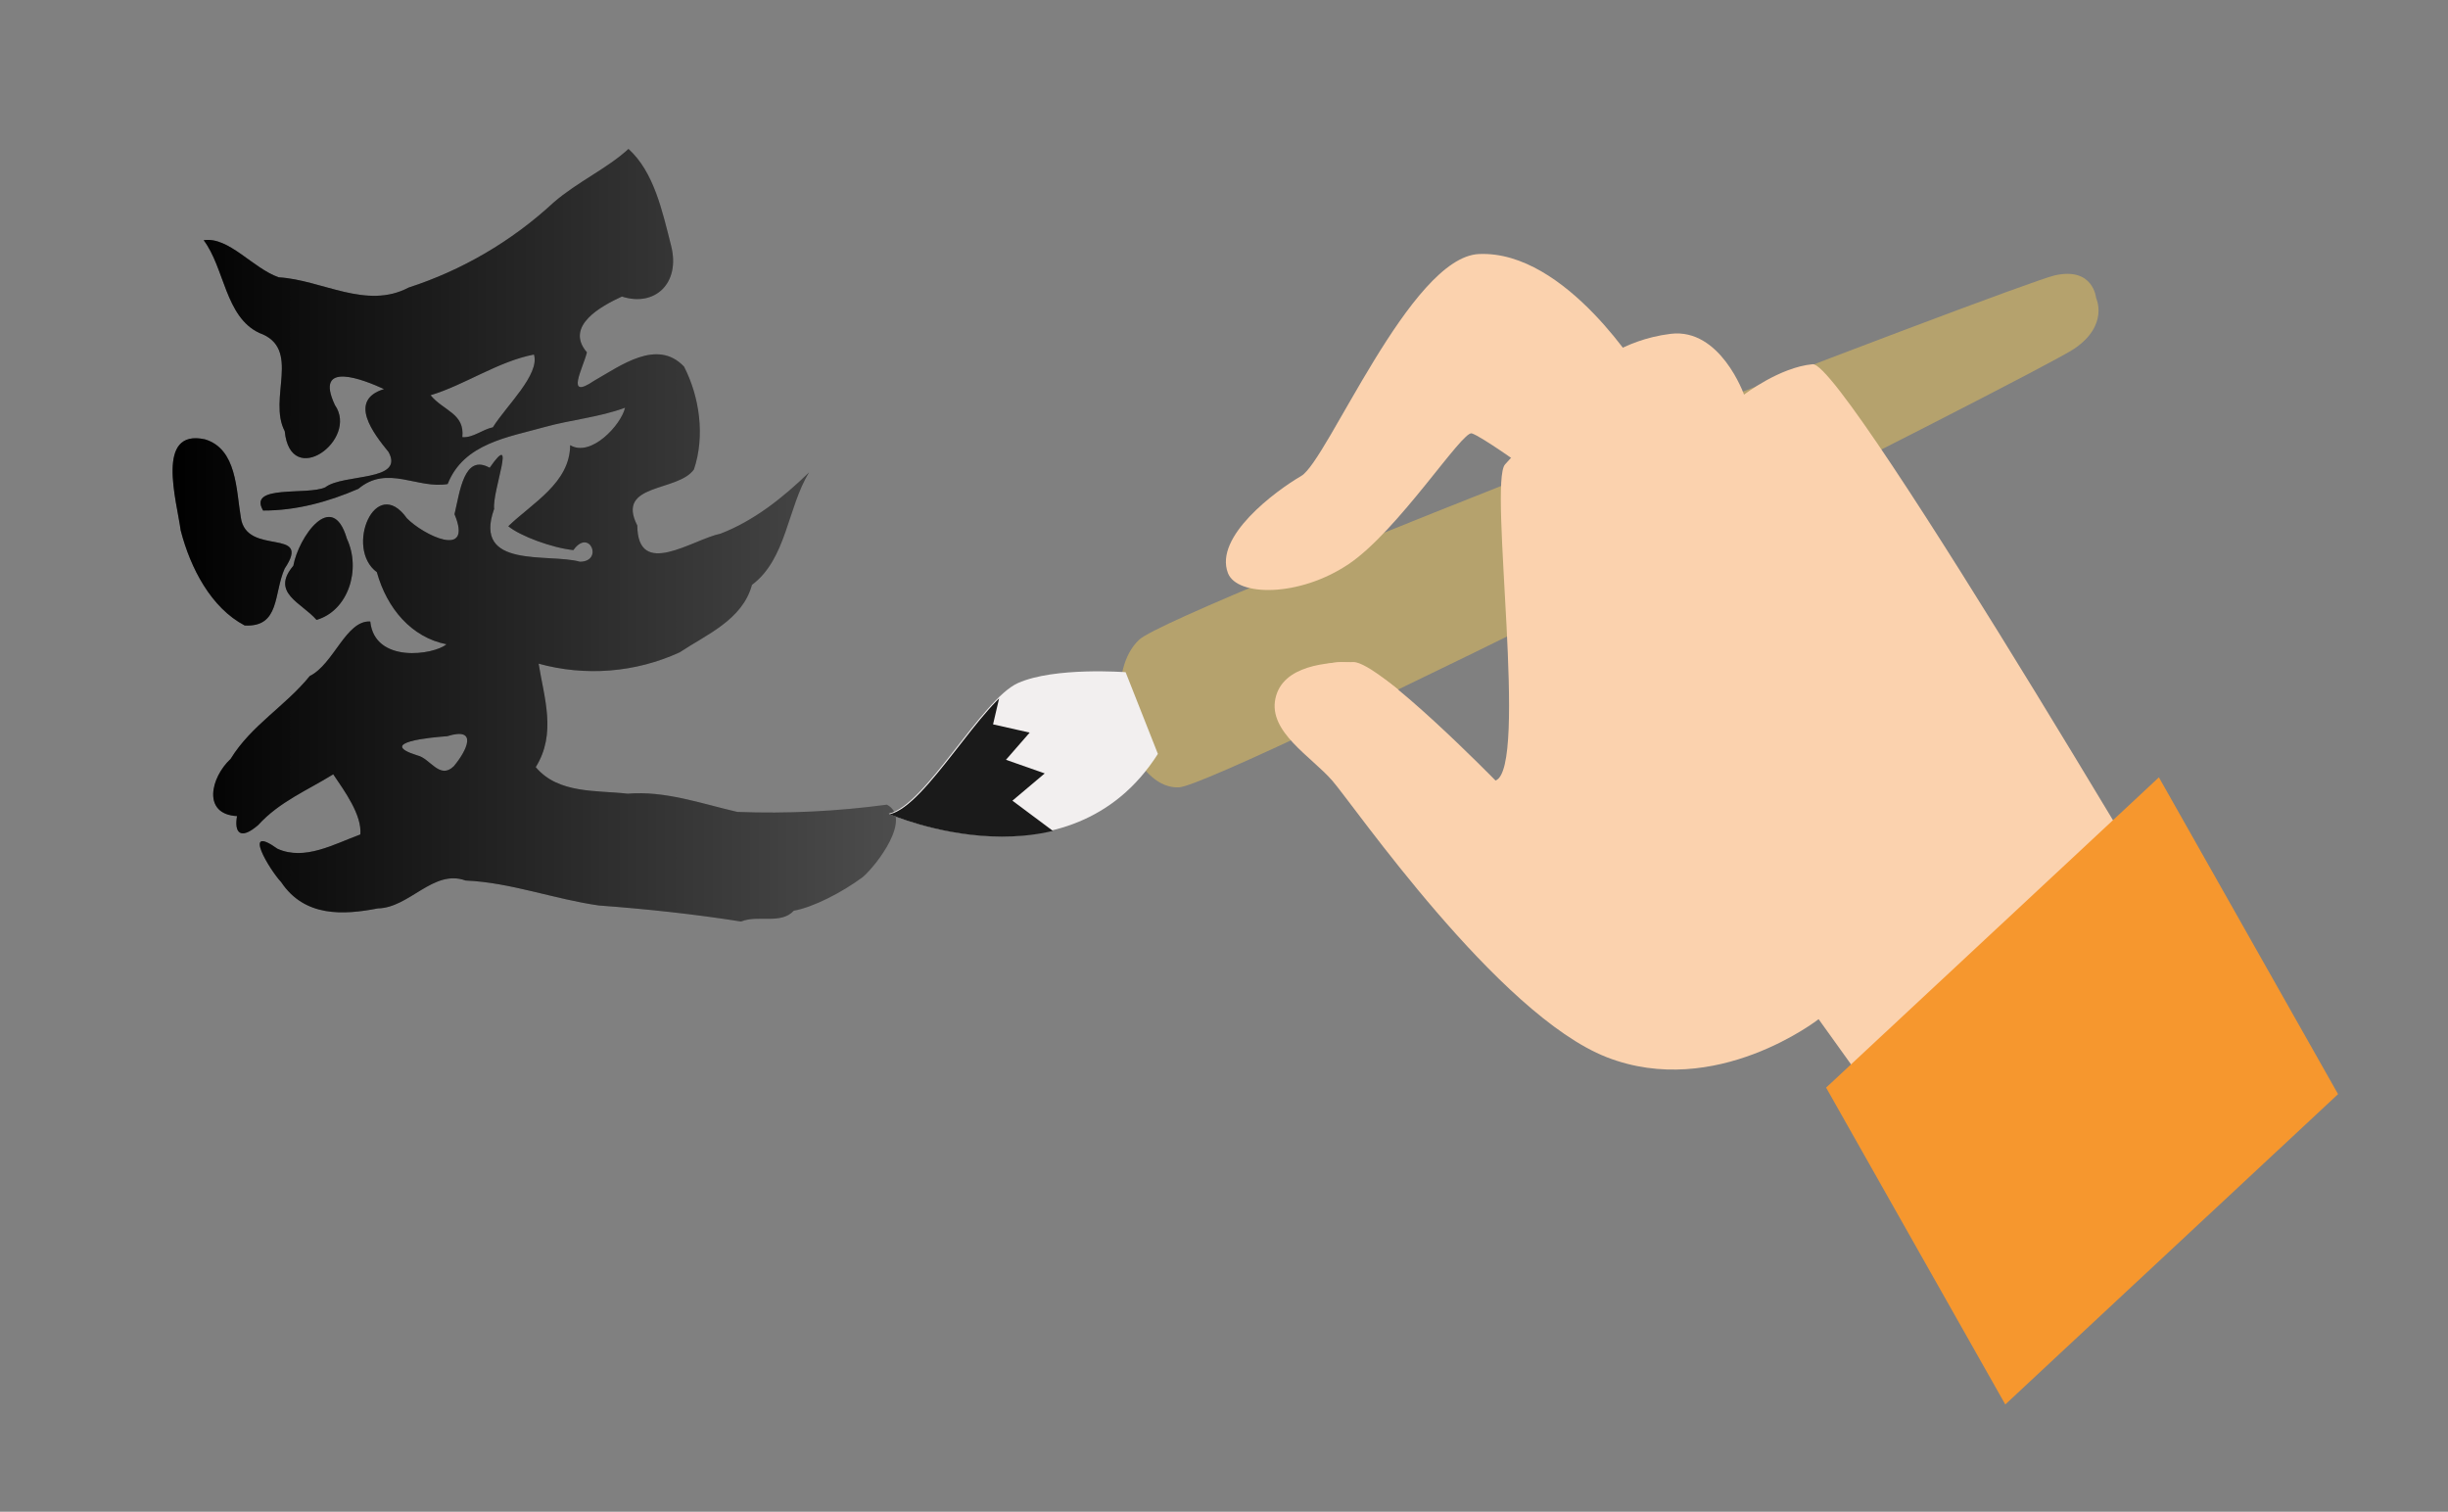 <?xml version="1.0" encoding="UTF-8" standalone="no"?>
<svg
   xmlns:dc="http://purl.org/dc/elements/1.1/"
   xmlns:cc="http://creativecommons.org/ns#"
   xmlns:rdf="http://www.w3.org/1999/02/22-rdf-syntax-ns#"
   xmlns:svg="http://www.w3.org/2000/svg"
   xmlns="http://www.w3.org/2000/svg"
   xmlns:xlink="http://www.w3.org/1999/xlink"
   viewBox="0 0 2161.413 1334.65"
   height="1334.65"
   width="2161.413"
   xml:space="preserve"
   version="1.1"
   id="svg2"><rect x="0" y="0" width="2161.413" height="1334.65" fill="#808080" stroke="none"/><defs
     id="defs6"><linearGradient
       id="linearGradient4391"><stop
         id="stop4393"
         offset="0"
         style="stop-color:#000000;stop-opacity:1;" /><stop
         id="stop4395"
         offset="1"
         style="stop-color:#000000;stop-opacity:0;" /></linearGradient><clipPath
       id="clipPath16"
       clipPathUnits="userSpaceOnUse"><path
         id="path18"
         d="m 0,1067.716 1729.134,0 L 1729.134,0 0,0 0,1067.716 Z" /></clipPath><clipPath
       id="clipPath32"
       clipPathUnits="userSpaceOnUse"><path
         id="path34"
         d="m 705.478,928.575 c 0,0 -16.918,7.609 -41.358,0.127 l 0,0 c -24.427,-7.495 -50.66,-41.948 -50.66,-41.948 l 0,0 c 0,0 41.919,-10.927 65.756,-1.737 l 0,0 c 23.835,9.19 32.456,25.615 32.456,25.615 l 0,0 26.986,9.309 -3.263,9.443 0.316,-0.935 -3.248,9.443 -26.985,-9.317 z" /></clipPath><clipPath
       id="clipPath44"
       clipPathUnits="userSpaceOnUse"><path
         id="path46"
         d="m 0,1067.716 1729.134,0 L 1729.134,0 0,0 0,1067.716 Z" /></clipPath><clipPath
       id="clipPath72"
       clipPathUnits="userSpaceOnUse"><path
         id="path74"
         d="m 46.368,931.838 -32.195,-24.011 34.65,-8.242 406.061,119.546 -9.014,30.34 L 46.368,931.838 Z" /></clipPath><clipPath
       id="clipPath88"
       clipPathUnits="userSpaceOnUse"><path
         id="path90"
         d="m 0,1067.716 1729.134,0 L 1729.134,0 0,0 0,1067.716 Z" /></clipPath><clipPath
       id="clipPath112"
       clipPathUnits="userSpaceOnUse"><path
         id="path114"
         d="M 51.263,315.583 67.57,262.166 411.368,372.72 362.396,417.452 51.263,315.583 Z" /></clipPath><clipPath
       id="clipPath124"
       clipPathUnits="userSpaceOnUse"><path
         id="path126"
         d="m 0,1067.716 1729.134,0 L 1729.134,0 0,0 0,1067.716 Z" /></clipPath><clipPath
       id="clipPath160"
       clipPathUnits="userSpaceOnUse"><path
         id="path162"
         d="m 1273.362,925.421 c -12.226,-4.274 -30.964,-31.922 -43.199,-34.045 l 0,0 c 0,0 60.483,-20.588 90,15.588 l 0,0 -10.793,21.284 c 0,0 -3.831,0.23 -9.208,0.23 l 0,0 c -8.017,0 -19.472,-0.511 -26.8,-3.057" /></clipPath><clipPath
       id="clipPath172"
       clipPathUnits="userSpaceOnUse"><path
         id="path174"
         d="m 0,1067.716 1729.134,0 L 1729.134,0 0,0 0,1067.716 Z" /></clipPath><linearGradient
       gradientTransform="translate(-17.324,20.108)"
       gradientUnits="userSpaceOnUse"
       y2="-70.269"
       x2="-53.562"
       y1="-70.269"
       x1="-283.527"
       id="linearGradient4397"
       xlink:href="#linearGradient4391" /></defs><g
     transform="matrix(1.25,0,0,-1.25,0,1334.65)"
     id="g10"><g
       transform="matrix(2.112,0,0,2.711,790.356,560.5)"
       id="g176"><path
         id="path178"
         style="fill:#b5a26d;fill-opacity:1;fill-rule:nonzero;stroke:none"
         d="m 0,0 c 0,0 6.363,-18.407 20.031,-18.035 13.669,0.387 287.86,108.092 299.511,114.293 11.651,6.188 7.27,13.184 7.27,13.184 0,0 -0.879,8.206 -13.859,5.906 C 299.967,113.028 17.725,28.582 6.742,20.426 -4.247,12.305 2.109,-6.117 2.109,-6.117" /><g
         id="g4444"><g
           transform="scale(1.052,-0.95)"
           style="font-style:normal;font-weight:normal;font-size:145.158px;line-height:125%;font-family:sans-serif;letter-spacing:0px;word-spacing:0px;fill:#4d4d4d;fill-opacity:1;stroke:none;stroke-width:1px;stroke-linecap:butt;stroke-linejoin:miter;stroke-opacity:1"
           id="text4380"><path
             style="font-style:normal;font-variant:normal;font-weight:normal;font-stretch:normal;font-family:'sweet heavy calligraphy';-inkscape-font-specification:'sweet heavy calligraphy';fill:#4d4d4d"
             d="m -120.127,55.776 c -14.96,-2.041 -30.051,-3.433 -45.179,-4.402 -14.235,-1.73 -27.997,-6.307 -42.428,-6.849 -10.211,-3.212 -17.837,7.504 -27.848,7.647 -11.042,1.848 -23.308,2.404 -30.74,-7.191 -3.685,-3.356 -12.656,-16.226 -1.185,-9.157 8.639,3.335 17.84,-1.223 26.344,-3.925 0.541,-5.372 -5.027,-11.896 -8.619,-16.5 -8.147,4.375 -17.099,7.496 -23.858,13.914 -5.705,4.261 -7.645,2.054 -6.726,-2.447 -11.095,-0.508 -8.438,-10.546 -2.036,-15.693 6.579,-9.238 17.36,-14.431 25.161,-22.728 7.64,-3.248 11.478,-15.3 19.226,-14.952 1.394,11.638 20.305,9.157 24.229,6.247 -11.094,-1.882 -18.918,-9.806 -22.131,-19.774 -10.295,-6.53 -0.511,-26.927 9.54,-14.787 5.146,4.572 21.167,11.384 15.148,-1.111 1.7,-6.135 3.019,-16.666 11.177,-12.73 8.776,-10.872 0.752,6.44 1.418,11.284 -6.894,16.612 17.316,12.073 27.287,14.485 7.582,-0.046 3.024,-9.373 -2.095,-3.188 -6.731,-0.602 -16.906,-3.839 -20.688,-6.551 7.688,-6.39 19.596,-11.882 19.667,-22.221 6.699,3.419 16.254,-5.657 17.454,-10.272 -8.254,2.627 -17.086,3.258 -25.686,5.321 -11.28,2.747 -25.618,4.407 -30.71,15.604 -9.577,1.448 -19.155,-5.395 -28.395,1.316 -9.656,3.618 -19.905,5.989 -30.277,5.949 -4.974,-7.239 14.115,-4.079 19.787,-6.373 5.733,-3.797 25.316,-1.495 20.094,-9.679 -4.823,-5.115 -13.014,-14.183 -1.434,-17.252 -6.33,-2.522 -22.41,-8.081 -15.616,4.387 7.646,9.484 -14.118,23.241 -15.954,7.166 -5.461,-8.975 5.517,-22.762 -8.094,-26.952 -10.849,-4.393 -11.017,-17.814 -17.675,-25.423 7.94,-1.062 15.618,7.699 23.86,10.172 13.776,0.705 27.796,8.966 41.316,2.803 16.887,-4.722 32.624,-12.595 46.086,-23.337 7.729,-5.758 16.912,-9.221 23.783,-14.675 8.078,6.319 10.733,16.939 13.559,26.557 3.024,10.248 -5.137,16.853 -15.638,13.924 -6.571,2.598 -18.314,8.088 -11.133,15.302 -1.238,4.37 -7.036,13.259 2.246,7.816 8.389,-4.102 20.067,-11.702 28.626,-3.91 4.956,8.296 6.721,19.102 3.146,28.214 -5.119,6.239 -24.947,3.686 -18.001,15.371 0.133,14.768 17.571,3.813 26.487,2.227 10.599,-3.532 19.826,-9.847 28.115,-16.794 -6.909,9.792 -7.155,23.762 -18.144,30.843 -3.039,9.662 -14.577,13.662 -22.925,18.475 -14.082,5.609 -30.1,6.667 -44.902,3.132 1.717,9.318 5.762,19.178 -0.923,28.373 7.171,7.391 19.401,6.304 29.229,7.29 11.902,-0.858 23.416,2.719 34.854,4.994 15.886,0.522 31.721,-0.152 47.555,-1.986 8.185,3.666 -3.137,16.507 -7.698,19.885 -6.708,4.273 -15.808,8.266 -21.894,9.198 -4.149,3.87 -11.282,1.046 -16.757,2.96 z M -211.486,13.216 c 4.267,-4.364 7.837,-10.937 -2.085,-8.26 -4.829,0.293 -22.78,1.666 -9.53,5.248 4.128,0.771 7.124,6.746 11.615,3.012 z m -66.443,-38.631 c -10.668,-4.828 -17.244,-15.688 -20.348,-26.072 -1.298,-8.308 -8.133,-27.979 7.727,-24.971 10.118,2.653 9.89,13.707 11.387,21.43 1.739,10.821 22.911,2.517 13.931,14.019 -3.525,6.858 -1.437,16.115 -12.697,15.594 z m 22.84,-1.528 c -4.755,-4.733 -14.692,-7.407 -7.383,-14.841 1.601,-7.719 12.351,-21.259 17.025,-7.423 4.604,8.467 0.396,19.744 -9.643,22.264 z m 56.061,-52.818 c 4.219,-5.865 14.991,-14.459 13.06,-19.958 -11.443,1.895 -21.961,8.327 -32.879,11.162 4.172,4.34 10.907,4.987 10.101,11.501 3.444,0.225 6.411,-2.129 9.719,-2.704 z"
             id="path4385" /><path
             id="path4389"
             d="m -120.127,55.776 c -14.96,-2.041 -30.051,-3.433 -45.179,-4.402 -14.235,-1.73 -27.997,-6.307 -42.428,-6.849 -10.211,-3.212 -17.837,7.504 -27.848,7.647 -11.042,1.848 -23.308,2.404 -30.74,-7.191 -3.685,-3.356 -12.656,-16.226 -1.185,-9.157 8.639,3.335 17.84,-1.223 26.344,-3.925 0.541,-5.372 -5.027,-11.896 -8.619,-16.5 -8.147,4.375 -17.099,7.496 -23.858,13.914 -5.705,4.261 -7.645,2.054 -6.726,-2.447 -11.095,-0.508 -8.438,-10.546 -2.036,-15.693 6.579,-9.238 17.36,-14.431 25.161,-22.728 7.64,-3.248 11.478,-15.3 19.226,-14.952 1.394,11.638 20.305,9.157 24.229,6.247 -11.094,-1.882 -18.918,-9.806 -22.131,-19.774 -10.295,-6.53 -0.511,-26.927 9.54,-14.787 5.146,4.572 21.167,11.384 15.148,-1.111 1.7,-6.135 3.019,-16.666 11.177,-12.73 8.776,-10.872 0.752,6.44 1.418,11.284 -6.894,16.612 17.316,12.073 27.287,14.485 7.582,-0.046 3.024,-9.373 -2.095,-3.188 -6.731,-0.602 -16.906,-3.839 -20.688,-6.551 7.688,-6.39 19.596,-11.882 19.667,-22.221 6.699,3.419 16.254,-5.657 17.454,-10.272 -8.254,2.627 -17.086,3.258 -25.686,5.321 -11.28,2.747 -25.618,4.407 -30.71,15.604 -9.577,1.448 -19.155,-5.395 -28.395,1.316 -9.656,3.618 -19.905,5.989 -30.277,5.949 -4.974,-7.239 14.115,-4.079 19.787,-6.373 5.733,-3.797 25.316,-1.495 20.094,-9.679 -4.823,-5.115 -13.014,-14.183 -1.434,-17.252 -6.33,-2.522 -22.41,-8.081 -15.616,4.387 7.646,9.484 -14.118,23.241 -15.954,7.166 -5.461,-8.975 5.517,-22.762 -8.094,-26.952 -10.849,-4.393 -11.017,-17.814 -17.675,-25.423 7.94,-1.062 15.618,7.699 23.86,10.172 13.776,0.705 27.796,8.966 41.316,2.803 16.887,-4.722 32.624,-12.595 46.086,-23.337 7.729,-5.758 16.912,-9.221 23.783,-14.675 8.078,6.319 10.733,16.939 13.559,26.557 3.024,10.248 -5.137,16.853 -15.638,13.924 -6.571,2.598 -18.314,8.088 -11.133,15.302 -1.238,4.37 -7.036,13.259 2.246,7.816 8.389,-4.102 20.067,-11.702 28.626,-3.91 4.956,8.296 6.721,19.102 3.146,28.214 -5.119,6.239 -24.947,3.686 -18.001,15.371 0.133,14.768 17.571,3.813 26.487,2.227 10.599,-3.532 19.826,-9.847 28.115,-16.794 -6.909,9.792 -7.155,23.762 -18.144,30.843 -3.039,9.662 -14.577,13.662 -22.925,18.475 -14.082,5.609 -30.1,6.667 -44.902,3.132 1.717,9.318 5.762,19.178 -0.923,28.373 7.171,7.391 19.401,6.304 29.229,7.29 11.902,-0.858 23.416,2.719 34.854,4.994 15.886,0.522 31.721,-0.152 47.555,-1.986 8.185,3.666 -3.137,16.507 -7.698,19.885 -6.708,4.273 -15.808,8.266 -21.894,9.198 -4.149,3.87 -11.282,1.046 -16.757,2.96 z M -211.486,13.216 c 4.267,-4.364 7.837,-10.937 -2.085,-8.26 -4.829,0.293 -22.78,1.666 -9.53,5.248 4.128,0.771 7.124,6.746 11.615,3.012 z m -66.443,-38.631 c -10.668,-4.828 -17.244,-15.688 -20.348,-26.072 -1.298,-8.308 -8.133,-27.979 7.727,-24.971 10.118,2.653 9.89,13.707 11.387,21.43 1.739,10.821 22.911,2.517 13.931,14.019 -3.525,6.858 -1.437,16.115 -12.697,15.594 z m 22.84,-1.528 c -4.755,-4.733 -14.692,-7.407 -7.383,-14.841 1.601,-7.719 12.351,-21.259 17.025,-7.423 4.604,8.467 0.396,19.744 -9.643,22.264 z m 56.061,-52.818 c 4.219,-5.865 14.991,-14.459 13.06,-19.958 -11.443,1.895 -21.961,8.327 -32.879,11.162 4.172,4.34 10.907,4.987 10.101,11.501 3.444,0.225 6.411,-2.129 9.719,-2.704 z"
             style="font-style:normal;font-variant:normal;font-weight:normal;font-stretch:normal;font-family:'sweet heavy calligraphy';-inkscape-font-specification:'sweet heavy calligraphy';fill:url(#linearGradient4397);fill-opacity:1" /></g></g></g><g
       id="g4430"><g
         id="g152"
         transform="matrix(2.112,0,0,2.711,795.077,592.95)"><path
           d="m 0,0 c 0,0 -23.766,1.427 -36.008,-2.827 -12.227,-4.274 -30.965,-31.922 -43.2,-34.045 0,0 60.483,-20.588 90.001,15.588"
           style="fill:#f2efef;fill-opacity:1;fill-rule:nonzero;stroke:none"
           id="path154" /></g><g
         id="g156"
         transform="matrix(2.112,0,0,2.711,-1969.664,-1923.879)"
         style="fill:#1a1a1a"><g
           id="g158"
           clip-path="url(#clipPath160)"
           style="fill:#1a1a1a"><g
             id="g164"
             transform="translate(1268.329,926.827)"
             style="fill:#1a1a1a"><path
               d="m 0,0 -3.6,-12.037 12.242,-2.151 -7.925,-7.081 12.959,-3.551 -10.8,-7.102 15.841,-9.211 c 0,0 -43.2,-12.058 -61.193,4.254 C -60.483,-20.566 0,0 0,0"
               style="fill:#1a1a1a;fill-opacity:1;fill-rule:nonzero;stroke:none"
               id="path166" /></g></g></g><path
         id="path150"
         style="fill:#fbd2ae;fill-opacity:1;fill-rule:nonzero;stroke:none"
         d="m 1577.932,344.694 c 0,0 -274.141,467.935 -297.538,465.782 -23.412,-2.137 -48.503,-21.488 -48.503,-21.488 0,0 -16.702,47.224 -51.799,42.954 -35.127,-4.308 -55.184,-23.603 -55.184,-23.603 0,0 -50.153,-55.86 -61.85,-68.668 -11.7,-12.928 16.685,-214.725 -6.698,-223.244 0,0 -81.893,83.692 -100.318,83.692 -18.364,0 -50.15,-2.156 -55.169,-25.796 -5.004,-23.546 25.106,-40.738 40.116,-57.896 15.053,-17.217 117.049,-165.348 193.94,-195.412 76.89,-29.988 149.638,26.881 149.638,26.881 l 87.756,-122.391 205.61,119.189 z" /><g
         id="g180"
         transform="matrix(2.112,0,0,2.711,1159.987,802.469)"><path
           d="m 0,0 c 0,0 -25.34,32.68 -54.618,31.661 -22.971,-0.794 -50.688,-53.838 -59.393,-57.797 -8.705,-3.958 -29.286,-15.841 -24.539,-25.348 3.045,-6.082 23.758,-6.328 40.387,2.377 16.615,8.733 37.997,34.833 41.154,34.045 3.178,-0.773 17.423,-8.704 17.423,-8.704"
           style="fill:#fbd2ae;fill-opacity:1;fill-rule:nonzero;stroke:none"
           id="path182" /></g><g
         id="g184"
         transform="matrix(2.112,0,0,2.711,1651.482,294.935)"><path
           d="M 0,0 -111.297,-80.845 -171.225,1.702 -59.92,82.533 0,0 Z"
           style="fill:#f6972e;fill-opacity:1;fill-rule:nonzero;stroke:none"
           id="path186" /></g><path
         style="fill:#fbd2ae;fill-opacity:1;fill-rule:evenodd;stroke:none;stroke-width:0.8px;stroke-linecap:butt;stroke-linejoin:miter;stroke-opacity:1"
         d="m 912.468,544.587 75.404,35.798 c 0,0 -15.013,13.384 -30.47,18.269 -11.313,3.575 -22.864,-0.231 -28.94,-3.036 -6.328,-2.921 -17.04,-4.781 -19.374,-15.328 -2.969,-13.413 3.379,-35.703 3.379,-35.703 z"
         id="path4428" /></g></g></svg>
